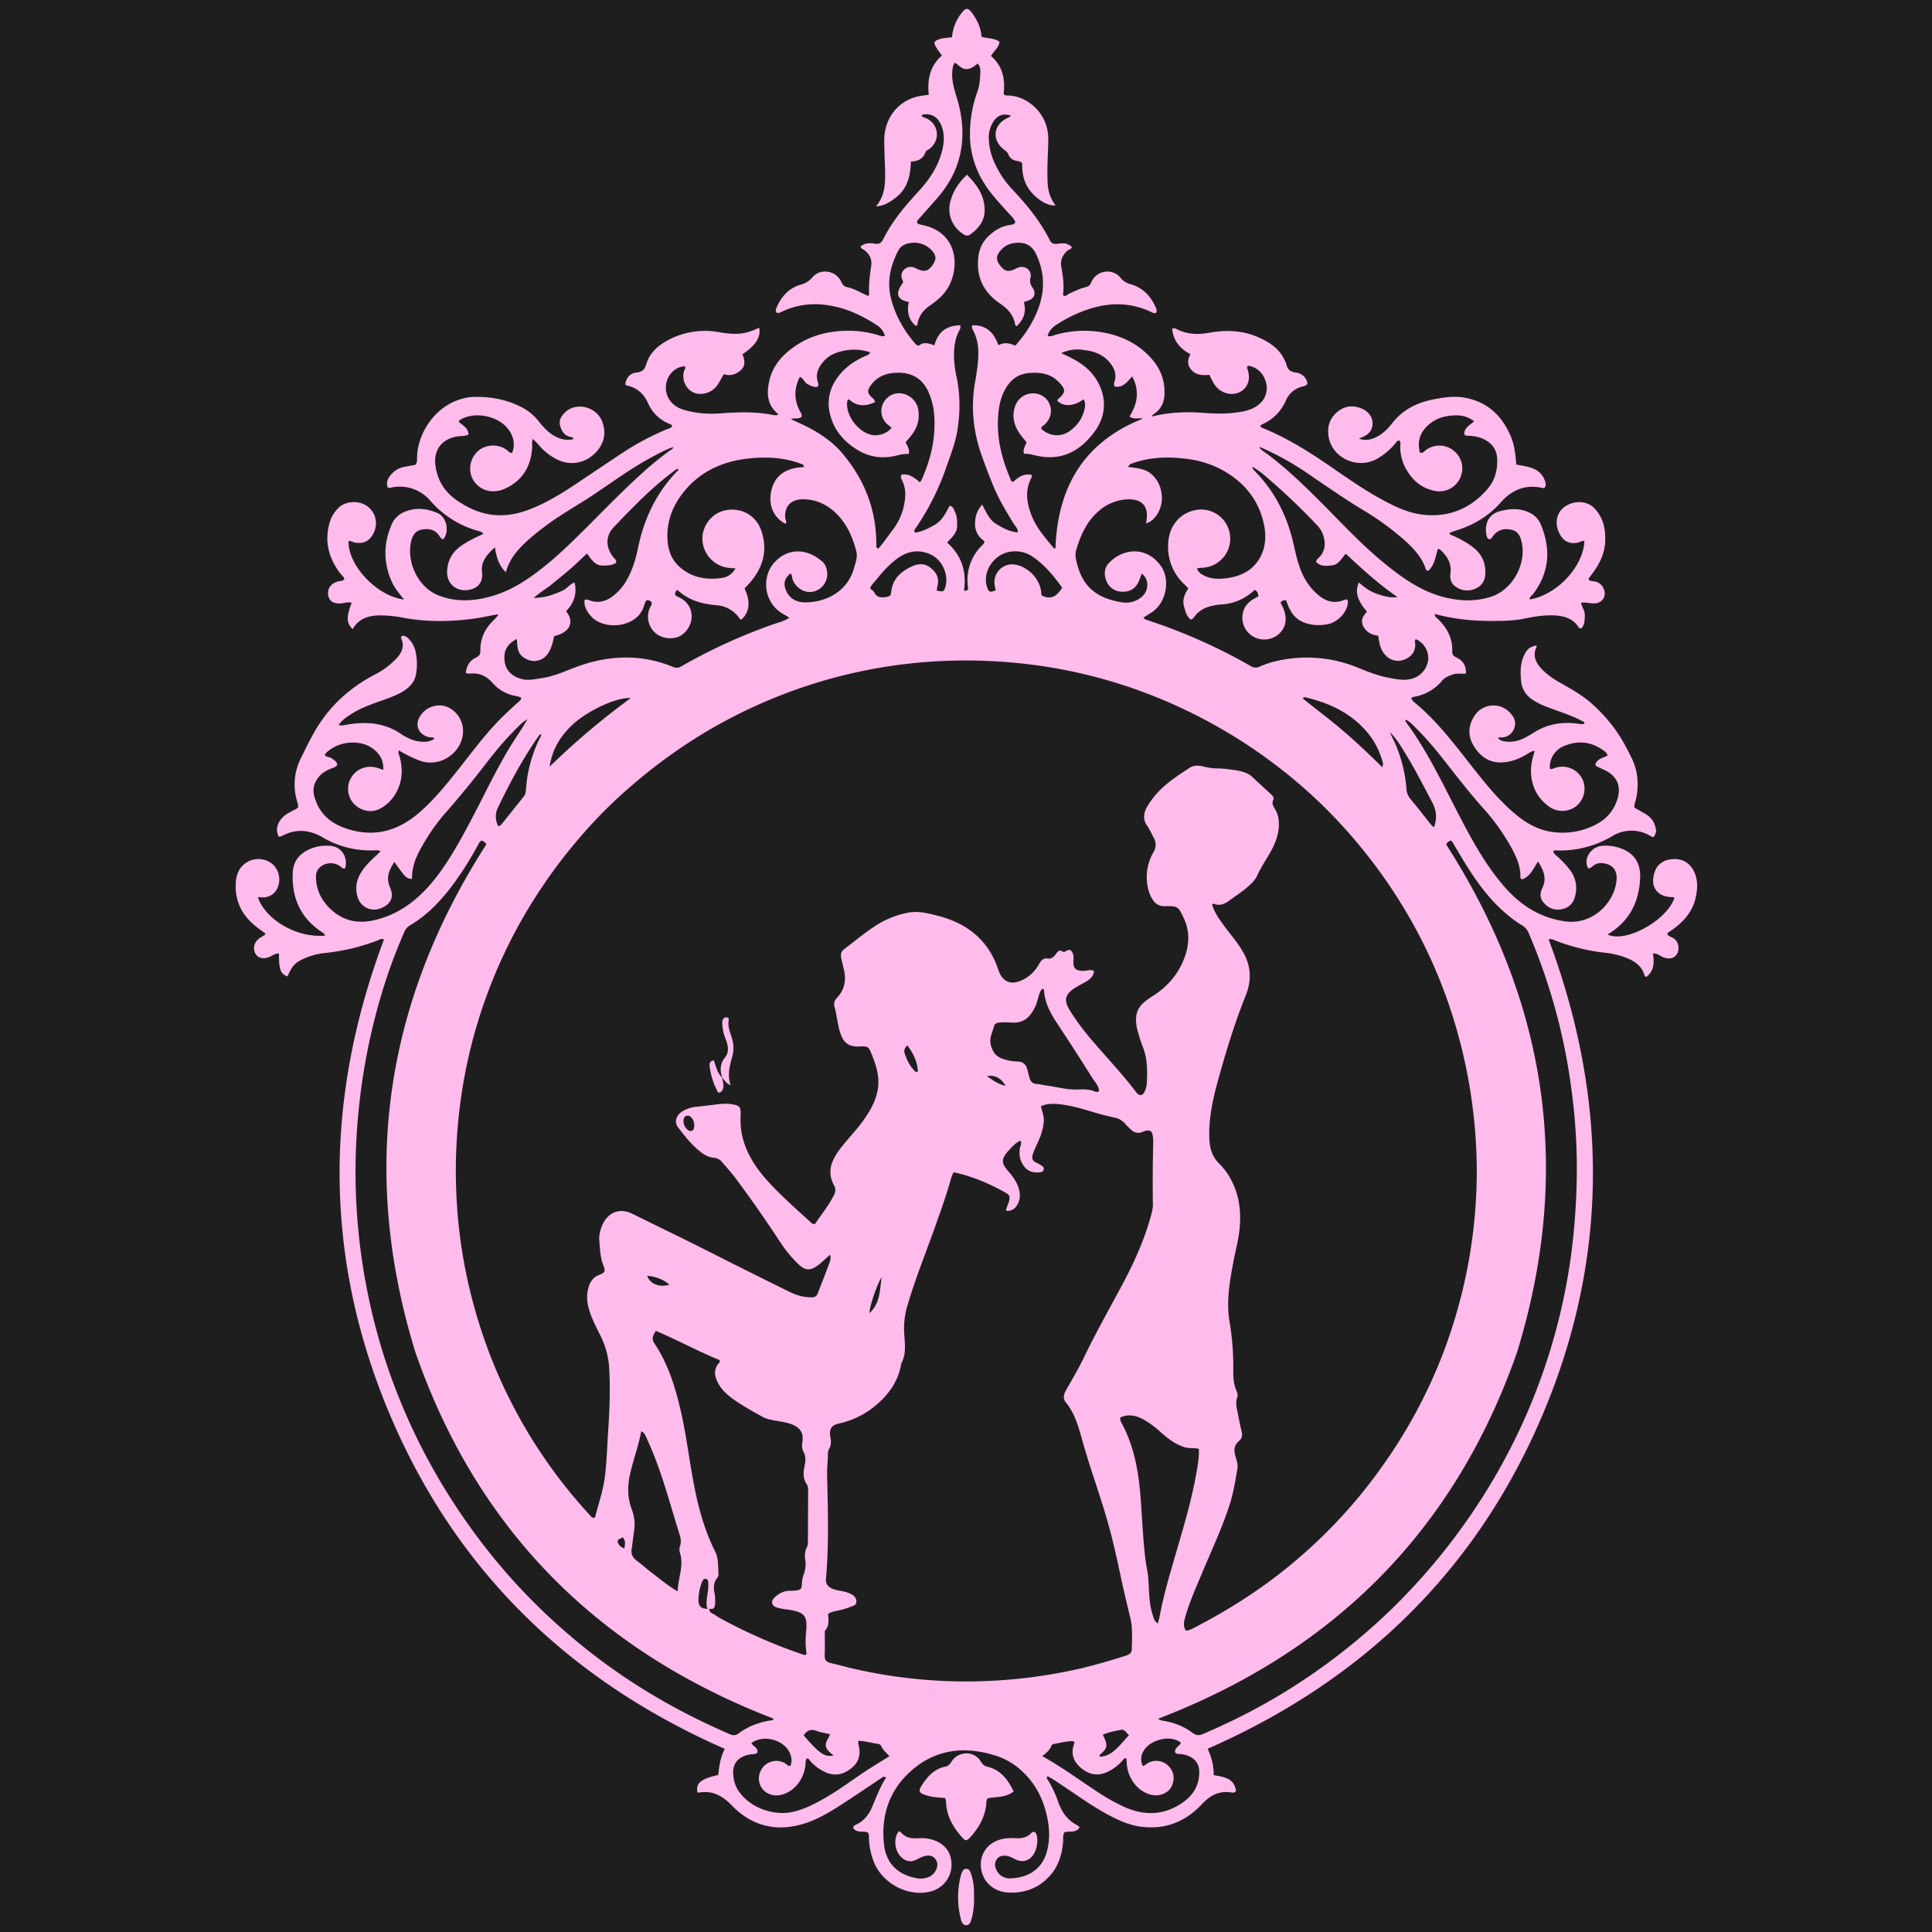 <?xml version="1.0" encoding="UTF-8"?>
<svg data-bbox="-7.2 -7.2 86.4 86.4" height="96" viewBox="0 0 72 72" width="96" xmlns="http://www.w3.org/2000/svg" data-type="color">
    <g>
        <path fill="#ffffff" d="M79.2-7.2v86.4H-7.2V-7.2z" data-color="1"/>
        <path fill="#1f1e1f" d="M79.2-7.2v86.4H-7.2V-7.2z" data-color="2"/>
        <path d="M45.004 65.172c.152.312.226.637.23.984.403.063.778.13.828.594-.066.07-.12.059-.171.05-.45-.073-.793.106-1.09.427-.598.644-1.332.953-2.219.855-.395-.039-.758-.184-1.11-.36-.644-.324-1.226-.745-1.824-1.144-.199-.133-.394-.27-.605-.383-.066.063-.012.102.012.145q.228.373.375.793c.133.383.34.699.715.887.027.015.05.043.093.074-.14.238-.39.125-.574.195-.066.117-.035.246-.047.367-.043.492-.191.942-.539 1.301-.414.43-.937.606-1.52.57-.55-.03-.949-.422-1-.933-.058-.574.34-1.028.958-1.086q.171-.014.343-.004c.223.016.426-.031.582-.2a.1.1 0 0 1 .047-.03.1.1 0 0 1 .059-.004c.066.027.086.097.098.168q.03.156 0 .32a1 1 0 0 1-.098.3c-.149.286-.434.376-.723.227-.094-.047-.187-.105-.293-.12-.144-.02-.289-.013-.383.124-.09.125-.082.266-.011.402a.53.53 0 0 0 .52.309c.632-.016 1.144-.316 1.34-.937.116-.383.124-.774.062-1.16-.118-.704-.387-1.325-.903-1.833q-.48-.48-1.136-.668c-1.2-.359-2.301-.168-3.204.723-.71.7-.976 1.598-.875 2.586.07.703.485 1.133 1.168 1.273a.8.8 0 0 0 .473-.023.53.53 0 0 0 .293-.258c.074-.144.082-.297-.02-.43-.093-.12-.238-.14-.386-.105a1.3 1.3 0 0 0-.293.125c-.219.117-.406.086-.586-.078-.254-.238-.3-.703-.098-.965.047 0 .078.031.11.066.144.153.328.2.53.192.188-.008.372-.016.556.035.503.137.769.46.773.95 0 .468-.309.87-.773.995-.852.227-1.852-.316-2.145-1.16a2.6 2.6 0 0 1-.16-.863c0-.05.004-.106-.047-.176-.16-.066-.414.035-.543-.168.012-.082.066-.101.113-.121.27-.129.457-.348.574-.61.168-.386.31-.788.543-1.148-.097-.062-.14 0-.187.028-.512.34-1.016.683-1.531 1.015-.508.328-1.035.63-1.637.754-.941.2-1.746-.082-2.398-.758-.348-.36-.723-.566-1.227-.476-.016.004-.035-.008-.05-.012-.071-.336.124-.5.773-.645.039-.32.074-.656.246-.972-5.797-2.547-10.047-6.664-12.504-12.508-2.453-5.836-2.418-11.742-.2-17.652-.085-.055-.156 0-.226.027a7.6 7.6 0 0 1-2.016.477 2.5 2.5 0 0 0-.765.218c-.305.137-.418.266-.586.649-.258-.086-.324-.258-.317-.848-.125-.023-.218.063-.32.106-.25.113-.46.074-.562-.11-.11-.21-.036-.45.187-.594.067-.043.149-.062.195-.148-.128-.094-.261-.184-.382-.285-.5-.406-.762-.926-.73-1.578a1.1 1.1 0 0 1 .132-.512.827.827 0 0 1 1.285-.172.79.79 0 0 1 .14.844.59.59 0 0 1-.652.344c-.023-.004-.05.007-.078.011.27.793 1.399 1.52 2.508 1.422-.05-.105-.148-.14-.226-.199-.735-.531-1.028-1.27-.985-2.152.027-.516.352-.79.813-.938.18-.055.367-.066.554-.058.43.015.703.406.59.835-.097.043-.144-.042-.207-.082a.604.604 0 0 0-.723.036.43.43 0 0 0-.16.347c-.007.496.2.895.547 1.227.457.426.992.55 1.606.414.957-.215 1.672-.785 2.27-1.531.597-.758 1.042-1.61 1.488-2.457.488-.938.937-1.895 1.515-2.782.152-.234.309-.468.45-.718-.173.09-.301.23-.434.363-.414.414-.79.863-1.145 1.332a36 36 0 0 1-1.488 1.808 7 7 0 0 0-.648.875c-.301.485-.598.973-.583 1.57-.222-.027-.222-.027-.66-.636-.156.254-.289.496-.21.797q.016.076.05.152c.188.426-.039.66-.348.782a1 1 0 0 1-.124.035c-.043.011-.086.011-.13.011a.6.6 0 0 1-.25-.055q-.062-.03-.113-.066a1 1 0 0 1-.097-.086c-.028-.035-.055-.066-.078-.105q-.034-.06-.055-.117a1.07 1.07 0 0 1 .074-.88c.133-.253.336-.452.543-.648l.227-.214c-.094-.059-.184-.036-.266-.036a3.5 3.5 0 0 1-1.906-.492c-.457-.265-.957-.324-1.453-.07q-.061.029-.121.05-.028.002-.055-.007c-.11-.235-.067-.461.117-.672.16-.191.395-.266.59-.387.043-.09.004-.168-.016-.242a2.17 2.17 0 0 1 .137-1.61c.195-.402.394-.812.633-1.195.535-.851 1.265-1.48 2.148-1.941a2.8 2.8 0 0 0 .785-.59c.196-.21.301-.437.184-.723-.016-.03-.027-.066.016-.113.117-.023.203.051.28.137a.94.94 0 0 1 .235.469q.082.397.016.797c-.047.304-.235.507-.488.664-.282.172-.598.27-.907.382-.36.13-.718.262-1.039.473-.164.106-.324.215-.457.395.11.039.2.011.29-.004a3.4 3.4 0 0 1 .98-.051c.36.047.691.152.996.352.215.144.437.269.699.312.211.031.418.04.61-.098-.055-.066-.11-.039-.157-.047-.426-.062-.605-.457-.367-.812a.85.85 0 0 1 .883-.36c.34.079.62.395.687.743.157.832-.71 1.594-1.574 1.304a4.7 4.7 0 0 1-.797-.39c-.05.098.008.164.028.234.136.512.097 1-.2 1.453a1.45 1.45 0 0 1-.504.47c-.312.183-.714.116-.98-.145a1 1 0 0 1-.086-.102.7.7 0 0 1-.117-.238q-.022-.064-.031-.13c-.004-.042-.008-.089-.004-.132a.8.8 0 0 1 .047-.258 1 1 0 0 1 .058-.12.8.8 0 0 1 .164-.208.8.8 0 0 1 .223-.144.86.86 0 0 1 .52-.05c.093.022.183.057.296.096.024-.332-.113-.57-.34-.757-.43-.36-1.195-.344-1.664.023-.062.05-.136.086-.172.184.063.086.192.062.27.129.082.066.188.109.191.238-.066.101-.18.11-.273.152-.16.07-.3.156-.41.29-.172.21-.242.437-.172.714.184.703.672 1.066 1.324 1.254.996.289 1.852.012 2.613-.656.512-.446.938-.969 1.36-1.496.566-.707 1.094-1.446 1.746-2.078.176-.176.36-.34.543-.508.05-.047.121-.082.129-.172-.07-.051-.16-.059-.242-.078a1.48 1.48 0 0 1-.82-.47c-.235-.273-.516-.398-.872-.355-.031.004-.066-.011-.133-.023.028-.266.141-.46.371-.57.125-.063.176-.13.172-.262-.007-.453.168-.828.496-1.137.055-.054.106-.117.16-.175.005-.004 0-.016 0-.043-.324.05-.636.128-.96.168-.871.113-1.735.117-2.598-.047a4.5 4.5 0 0 0-.793-.082c-.441-.004-.828.097-1.062.511-.235-.218-.243-.457-.04-.976-.125-.051-.242 0-.363.015-.277.032-.457-.062-.504-.27-.058-.253.082-.468.344-.542.082-.024.18-.008.25-.082-.016-.106-.11-.16-.164-.235-.43-.578-.586-1.203-.375-1.906.059-.195.164-.355.297-.5.277-.297.832-.316 1.144-.047.32.274.368.73.118 1.086-.16.223-.375.278-.633.23-.078-.015-.145-.07-.23-.05-.024.883 1.027 2.039 2.07 2.176-.176-.223-.348-.418-.457-.664-.325-.723-.313-1.446.007-2.164a.8.8 0 0 1 .157-.23.8.8 0 0 1 .222-.169c.438-.219.88-.183 1.313 0 .355.153.453.692.222.98-.101-.011-.128-.105-.183-.171-.164-.211-.39-.23-.625-.188-.219.04-.328.196-.383.399-.203.777.234 1.746 1.004 2.05.664.262 1.344.22 2.012.024.738-.215 1.363-.64 1.953-1.113.55-.442 1.05-.934 1.547-1.43.71-.707 1.406-1.43 2.156-2.102.308-.277.637-.539.973-.785.043-.027.097-.043.113-.12-.3.1-.57.253-.84.398-.715.386-1.367.863-2.035 1.312-.625.426-1.293.781-1.895 1.238-.383.29-.761.586-1.07.961a2 2 0 0 0-.398.758c-.274-.27-.348-.574-.41-.93-.301.274-.528.536-.477.918.062.485-.293.684-.652.68-.41-.008-.684-.332-.649-.742.027-.39.203-.688.523-.914.254-.176.532-.309.829-.445-.051-.075-.121-.086-.184-.106a3.6 3.6 0 0 1-.973-.426 3.6 3.6 0 0 1-.808-.687 1.51 1.51 0 0 0-1.41-.52c-.063.012-.121.043-.196.008-.066-.191.016-.352.145-.496a.83.83 0 0 1 .48-.27c.137-.027.278-.05.407-.074.085-.09.062-.191.066-.285.016-.894.687-1.965 1.777-2.203q.116-.028.239-.04c.648-.03 1.273.071 1.859.368q.398.201.672.555c.207.258.433.492.754.613a.9.9 0 0 0 .52.035c.007-.074-.044-.07-.083-.078-.246-.047-.36-.227-.41-.441-.05-.203.059-.36.2-.493.421-.39 1.179-.19 1.378.372.13.367.086.718-.156 1.03-.41.524-1.078.65-1.645.305a2 2 0 0 1-.55-.457c-.063-.078-.141-.148-.239-.25-.047.133-.023.239-.027.34-.05.692-.36 1.215-1.004 1.512a1.03 1.03 0 0 1-.52.098.85.85 0 0 1-.757-.614.88.88 0 0 1 .316-.925.88.88 0 0 1 1-.012q.053.04.102.086c.027.027.058.043.117.039.121-.309.059-.602-.133-.867-.348-.492-1.25-.719-1.828-.352-.012.008-.016.027-.031.055.14.137.36.226.367.48-.14.067-.29.047-.426.07-.586.102-.89.52-.805 1.106.086.586.387 1.02.88 1.332.316.203.648.367 1.019.445.52.11 1.023.047 1.52-.132.644-.235 1.23-.59 1.8-.97.606-.405 1.207-.812 1.817-1.214a10 10 0 0 1 1.55-.82c.079-.035.176-.043.23-.121-.003-.059-.046-.075-.085-.09a1.44 1.44 0 0 1-.809-.774c-.16-.351-.402-.574-.777-.656q-.035-.013-.07-.031c.02-.25.164-.434.422-.457.218-.024.3-.121.359-.317.113-.37.375-.636.707-.832a2.9 2.9 0 0 1 1.977-.359c.378.066.757.11 1.132-.008.133-.039.258-.097.391-.152.066.351-.117.64-.621.988.074.207.133.418-.074.602-.184.156-.387.215-.625.14-.075.133-.141.258-.215.375a.78.78 0 0 1-.543.352c-.469.078-.84-.348-.73-.824.015-.063.081-.121.038-.196-.34.004-.648.301-.699.668-.058.418.172.785.594.93.48.16.977.191 1.473.152.648-.047 1.297-.066 1.937.067.05.008.106 0 .156 0 0-.024.008-.051 0-.055-.398-.328-.418-.758-.316-1.215.09-.41.309-.75.621-1.031.598-.54 1.309-.797 2.11-.836q.726-.04 1.417.184a.4.4 0 0 0 .102.015c.016.004.031-.011.059-.023a.7.7 0 0 0-.106-.211.6.6 0 0 0-.172-.164c-.652-.434-1.355-.738-2.148-.79a2.85 2.85 0 0 0-1.348.243c-.082.035-.156.09-.25.074-.078-.078-.027-.156 0-.223.176-.402.453-.699.883-.828a.8.8 0 0 0 .437-.27c.301-.359.887-.26 1.082.169.051.11.102.168.22.195.28.059.519.215.773.324.023-.02.047-.035.043-.043-.024-.355.02-.707.074-1.058.043-.258-.059-.473-.278-.621-.042-.028-.101-.04-.113-.121.153-.13.336-.137.52-.102.16.031.25-.027.32-.164.336-.684.828-1.254 1.34-1.813.379-.41.68-.867.836-1.41.097-.347.129-.699-.02-1.043-.125-.293-.363-.43-.656-.386-.023.004-.047.023-.074.035.047.082.137.082.203.117.45.238.504.809.102 1.125-.055.043-.133.066-.157.137-.09.242-.277.332-.543.34-.011.53-.129 1.02-.57 1.351-.203.152-.414.305-.73.32.343-.402.347-.855.34-1.308-.008-.39-.032-.781-.032-1.172.008-.793.492-1.426 1.227-1.61.136-.035.277-.046.433-.07-.058-.562.04-1.07.489-1.46-.079-.114-.157-.212-.22-.317-.097-.164-.07-.227.118-.29.152-.054.313-.05.48-.081A1.63 1.63 0 0 1 35.824.5c.168-.223.258-.223.418.004.184.258.313.535.336.863.219.078.469.04.668.188-.02.222-.207.343-.316.53.445.38.535.876.472 1.411.043.067.102.063.153.063.703.003 1.527.648 1.511 1.652-.004.32-.023.64-.03.96-.005.231-.005.462.01.692.02.293.11.555.29.79-.27.035-.672-.2-.941-.536-.243-.312-.31-.672-.301-1.031-.067-.082-.145-.074-.211-.09-.137-.031-.25-.094-.301-.234-.035-.09-.102-.137-.172-.192-.469-.363-.387-.945.156-1.183.043-.02.082-.035.11-.074-.27-.098-.504-.024-.656.222a1.08 1.08 0 0 0-.168.664c.011.352.113.68.27.992q.232.47.589.852c.547.578 1.047 1.184 1.406 1.898.067.133.156.164.301.145.277-.04.336-.02.523.11-.004.093-.093.093-.144.132-.195.16-.29.371-.246.613.062.34.11.684.066 1.028-.004.015.012.035.02.05.09.032.144-.046.21-.078.204-.09.403-.191.622-.242.105-.027.156-.078.199-.18.187-.449.793-.539 1.094-.164a.66.66 0 0 0 .37.235c.45.129.743.43.93.848q.028.06.043.124 0 .04-.007.075c-.063.066-.125.023-.176 0-.836-.403-1.684-.371-2.535-.051q-.56.211-1.063.547a.7.7 0 0 0-.281.383c.11.043.2-.012.285-.036a3.9 3.9 0 0 1 1.742-.097c.75.129 1.399.449 1.895 1.043a1.8 1.8 0 0 1 .433 1.199c.004.332-.105.61-.39.8l-.059.052a.1.1 0 0 0-.023.046c.644-.164 1.289-.183 1.937-.136.39.027.778.043 1.168-.008.309-.04.617-.09.871-.297a.77.77 0 0 0 .274-.836c-.086-.316-.293-.543-.633-.613-.016-.004-.035.008-.05.012-.036.043-.009.085.003.125.117.375.012.683-.297.843-.293.149-.687.047-.906-.238-.09-.121-.152-.258-.223-.406-.234.023-.465.02-.644-.156-.18-.176-.184-.391-.063-.614-.41-.21-.633-.52-.683-.945.082-.035.12-.02.16.004.387.207.8.219 1.219.144.617-.113 1.222-.093 1.804.153.407.175.774.402.985.812.03.067.07.13.086.195.043.196.136.293.351.32.227.032.406.173.442.423-.063.086-.149.086-.223.11a.88.88 0 0 0-.57.483c-.192.442-.5.747-.938.938-.012.004-.02.027-.031.039.039.07.113.082.176.11.863.363 1.652.855 2.422 1.386.652.45 1.296.902 1.996 1.277.464.247.937.473 1.468.532.973.11 1.782-.227 2.414-.965.262-.3.368-.684.356-1.09-.012-.395-.219-.64-.57-.79a1.5 1.5 0 0 0-.442-.093c-.07-.004-.144.012-.215-.05-.015-.247.203-.34.364-.493a1.02 1.02 0 0 0-.653-.219c-.46-.003-.879.133-1.187.5-.223.262-.258.567-.18.887.113.035.152-.039.203-.078a.84.84 0 0 1 1.059.008.8.8 0 0 1 .187.207.9.9 0 0 1 .11.254l.02.14a1 1 0 0 1 0 .137q-.009.07-.028.14a.85.85 0 0 1-.984.621c-.446-.085-.778-.335-1.016-.71a1.7 1.7 0 0 1-.281-.961c.004-.066.023-.14-.032-.207-.09-.008-.117.07-.16.117a2.5 2.5 0 0 1-.672.563c-.703.394-1.629.004-1.797-.77-.082-.394.02-.75.344-1 .274-.215.59-.234.906-.09.364.164.489.563.274.86-.102.132-.25.183-.402.246a.7.7 0 0 0 .5.004c.32-.106.546-.332.742-.582.422-.54.996-.79 1.64-.903.352-.062.703-.11 1.059-.043.848.157 1.387.668 1.715 1.438.144.332.176.687.207 1.055.16.03.316.054.469.093.246.067.457.192.57.442.043.101.09.21.027.316a.12.12 0 0 1-.113.016c-.621-.133-1.125.082-1.527.539-.454.515-1.016.847-1.664 1.05-.06.02-.118.036-.176.06a1 1 0 0 0-.082.038c.023.07.086.078.14.098.278.125.54.265.778.457.297.242.433.558.425.933-.003.278-.132.497-.41.598a.72.72 0 0 1-.75-.133c-.14-.117-.164-.297-.14-.465.047-.359-.121-.617-.356-.847a.13.13 0 0 0-.113-.047c-.094.277-.117.598-.356.809-.054 0-.082-.02-.093-.06-.176-.526-.57-.89-.977-1.233a10 10 0 0 0-1.344-.957c-.738-.446-1.445-.942-2.156-1.426a10.6 10.6 0 0 0-1.582-.88c-.035-.019-.078-.03-.16-.062.098.145.215.196.309.266.746.562 1.414 1.21 2.07 1.871.766.77 1.5 1.566 2.348 2.246.601.488 1.234.934 1.984 1.168.644.195 1.297.242 1.941.035.797-.258 1.32-1.215 1.14-2.031-.046-.207-.132-.398-.358-.457-.247-.062-.477-.031-.664.168-.055.059-.079.137-.157.176-.082.004-.11-.059-.125-.114-.101-.41.04-.816.504-.933.324-.082.649-.113.973.008.242.09.433.238.535.484.383.91.332 1.781-.277 2.59-.051.066-.141.11-.137.21 1.012-.16 2.004-1.222 2.043-2.179-.082-.015-.149.035-.223.055-.3.078-.539-.024-.691-.3-.211-.384-.14-.798.176-1.028.336-.242.836-.242 1.12.066.329.352.41.777.391 1.235-.02.457-.222.851-.496 1.21q-.064.084-.12.172c-.005.004 0 .016 0 .028.062.074.16.054.241.074a.4.4 0 0 1 .192.094.4.4 0 0 1 .125.168c.125.28-.043.55-.356.554-.156 0-.312-.05-.488-.023.043.168.152.308.145.48-.008.168-.008.336-.126.47-.05.007-.085 0-.105-.036-.2-.317-.512-.418-.863-.442-.395-.027-.782.04-1.164.118-.383.078-.774.086-1.164.086-.73.004-1.45-.063-2.168-.262-.012.09.043.125.082.16.363.34.586.734.566 1.246-.004.113.05.168.152.215.258.121.372.32.356.602-.16.02-.328-.024-.492.035-.145.054-.29.105-.387.222a1.73 1.73 0 0 1-1.062.61.4.4 0 0 0-.075.027q-.01.006-.015.024c.02.082.082.128.144.18.715.593 1.29 1.316 1.86 2.042.582.738 1.148 1.492 1.875 2.102.453.379.957.644 1.558.68a2.66 2.66 0 0 0 1.492-.325 1.55 1.55 0 0 0 .735-.875c.175-.512.011-.906-.485-1.137q-.144-.065-.289-.136c-.011-.004-.02-.028-.035-.051.059-.227.29-.25.457-.344-.027-.117-.12-.164-.195-.218-.469-.32-.965-.344-1.469-.118-.332.153-.527.516-.48.836.09.016.168-.039.254-.058a.835.835 0 0 1 .957.449.845.845 0 0 1-.207.973.844.844 0 0 1-1.04.039c-.57-.403-.8-1.086-.609-1.82.02-.075.043-.15.074-.255-.14.008-.226.086-.32.141-.266.152-.543.266-.852.285-.484.04-.84-.195-1.086-.586-.234-.37-.238-.754.004-1.133a.836.836 0 0 1 1.309-.152c.172.164.27.367.18.602a.504.504 0 0 1-.52.34q-.046.004-.094.015c.118.14.274.14.418.145.22.007.422-.055.614-.157a5 5 0 0 0 .32-.187c.469-.297.984-.395 1.531-.34.114.012.227.043.344.02.016-.094-.066-.094-.113-.122-.434-.23-.91-.359-1.36-.543a2.3 2.3 0 0 1-.492-.261.9.9 0 0 1-.387-.64c-.039-.352-.039-.696.121-1.02.106-.207.2-.282.438-.336.004.015.023.035.016.047-.164.335-.032.597.199.84.203.214.45.374.707.519.422.238.848.48 1.21.816.485.446.895.953 1.204 1.543.168.325.352.637.41 1.008a2.4 2.4 0 0 1-.047 1.027c-.02.075-.054.153-.035.247q.211.117.43.246a.75.75 0 0 1 .355.507c.031.13.028.145-.054.325-.07.03-.122-.016-.172-.047a1.36 1.36 0 0 0-1.38.023 3.8 3.8 0 0 1-2.136.535c-.023.004-.043.004-.066.012-.004.113.093.16.156.223.183.168.355.344.5.55a1.1 1.1 0 0 1 .16.891c-.055.258-.203.45-.48.512-.293.066-.532-.035-.711-.254-.133-.156-.13-.34-.04-.527.176-.356.055-.664-.16-.993-.171.27-.293.56-.586.665-.058-.016-.07-.051-.07-.083.012-.39-.14-.73-.316-1.062a8 8 0 0 0-1.114-1.555c-.566-.64-1.082-1.32-1.609-1.984a12 12 0 0 0-1.023-1.121.8.8 0 0 0-.211-.145c-.032.063.011.094.035.125.687.934 1.2 1.97 1.726 2.996.48.93.954 1.868 1.59 2.704.41.535.864 1.015 1.469 1.332.352.183.719.304 1.11.359 1.081.152 1.89-.754 1.93-1.586.015-.332-.169-.54-.497-.578a.46.46 0 0 0-.355.078c-.063.047-.118.113-.208.11-.109-.192-.078-.434.094-.622a.54.54 0 0 1 .2-.152.6.6 0 0 1 .242-.066q.323-.023.629.078c.546.183.796.55.77 1.132-.036.864-.38 1.56-1.118 2.036a.4.4 0 0 0-.066.043l-.016.023c.672.309 2.183-.52 2.476-1.36-.02-.042-.054-.038-.09-.038-.55-.012-.82-.383-.652-.914.102-.317.336-.473.657-.5.335-.032.609.093.785.394.191.336.172.703.09 1.063-.118.5-.434.863-.844 1.156q-.088.058-.176.12c-.012.009-.02.028-.031.048.035.097.136.105.207.152a.4.4 0 0 1 .183.219c.047.164.04.324-.09.45-.124.124-.289.112-.445.054-.125-.043-.219-.156-.394-.14.058.331.047.648-.246.874-.032-.02-.055-.027-.059-.039-.098-.375-.379-.562-.719-.687a3 3 0 0 0-.773-.18 7.2 7.2 0 0 1-1.805-.441c-.082-.032-.16-.079-.285-.06 2.215 5.919 2.258 11.833-.203 17.673-2.465 5.84-6.703 9.949-12.504 12.496m-18.578-5.215c-.07 0-.086-.05-.09-.105q-.012-.2.023-.395c.024-.156.047-.312.036-.473 0-.066-.02-.129-.09-.144-.07-.016-.11.043-.137.101a1.9 1.9 0 0 0-.137.641c-.015.281.098.39.395.371.02.067.027.129.105.168.102.05.196.121.297.18.98.535 2.004.988 3.063 1.347.047.016.097.051.164-.003-.008-.13-.032-.266-.032-.407a4 4 0 0 1 .02-.449c.05-.559-.05-.695-.602-.793-.058-.012-.12-.016-.183-.023a3 3 0 0 1-.285-.059c-.223-.066-.266-.234-.094-.394.148-.133.316-.227.523-.235.09-.004.18 0 .266-.012.176-.027.21-.066.215-.238q.006-.187.07-.363.094-.253.059-.524c-.024-.16-.028-.316.05-.468.051-.086.047-.188.047-.285l.008-1.813c0-.086.004-.18-.047-.258-.148-.215-.14-.445-.086-.691.036-.172.055-.356-.035-.516a.53.53 0 0 1-.047-.36c.051-.331-.054-.527-.355-.66-.184-.081-.375-.105-.57-.14-.2-.035-.403-.066-.582-.168-.297-.164-.59-.328-.872-.512-.3-.195-.585-.406-.761-.73-.137-.262-.184-.52.043-.766.02-.015.03-.043 0-.101-.785-.317-1.551-.739-2.364-1.082-.097.164-.175.285-.058.457.512.765.781 1.629.984 2.511.184.797.29 1.61.43 2.41.172.985.402 1.946.855 2.844.137.274.102.57.125.864a.23.23 0 0 1-.047.12c-.14.165-.14.352-.105.551a1.5 1.5 0 0 1 .02.454c-.024.144-.067.168-.22.144Zm17.773.813c.156-.016.285-.098.418-.168 1.399-.73 2.707-1.594 3.895-2.637a18.8 18.8 0 0 0 2.992-3.309 19 19 0 0 0 2.039-3.636 19.1 19.1 0 0 0 1.492-7.258 19 19 0 0 0-.183-2.711q-.175-1.283-.524-2.535a18.6 18.6 0 0 0-2.047-4.735 19 19 0 0 0-1.492-2.117 18.7 18.7 0 0 0-2.758-2.77 19.3 19.3 0 0 0-4.664-2.8 18.7 18.7 0 0 0-6.11-1.438 19 19 0 0 0-6.28.63 19 19 0 0 0-4.825 2.081 19.6 19.6 0 0 0-2.597 1.899c-.946.8-1.785 1.703-2.547 2.675q-.767.985-1.406 2.063a18.8 18.8 0 0 0-2.438 7.027 19.4 19.4 0 0 0-.125 4.012c.125 1.758.5 3.46 1.098 5.117a18.75 18.75 0 0 0 3.86 6.32c.042.047.073.102.175.075.129-.5.305-1.004.371-1.532.07-.554.082-1.117.121-1.675.05-.762.082-1.524.043-2.29a3.1 3.1 0 0 0-.316-1.253c-.149-.301-.309-.602-.414-.922-.094-.285-.133-.574-.055-.867.055-.211.156-.399.371-.489.258-.105.285-.129.187-.386-.113-.29-.117-.586-.144-.887-.02-.207.027-.406.11-.598.214-.488.66-.648 1.113-.426.945.47 1.898.926 2.84 1.403a312 312 0 0 0 3.027 1.512c.258.128.527.203.82.203.106 0 .188-.035.227-.145.144-.371.293-.742.43-1.117.03-.09.077-.191.027-.324-.145.129-.266.246-.395.351-.344.27-.527.258-.832-.05a5 5 0 0 1-.664-.829 47 47 0 0 0-1.617-2.312c-.156-.215-.34-.41-.512-.613a.42.42 0 0 0-.297-.16.9.9 0 0 1-.46-.188c-.356-.262-.622-.61-.887-.953-.145-.192-.067-.438.14-.574a1.16 1.16 0 0 1 .551-.188l.61-.07c.234-.031.472-.063.714-.024.285.051.328.098.32.38-.007.222-.007.445.032.663.14.778.566 1.387 1.094 1.946.457.484.953.925 1.449 1.375.05.043.09.113.195.101.234-.347.508-.687.707-1.074a.37.37 0 0 0 0-.375c-.195-.36-.164-.719.04-1.066.105-.188.237-.356.374-.516.215-.262.45-.508.645-.781.242-.328.457-.68.55-1.082.122-.489-.007-.953-.19-1.403-.134-.332-.142-.336-.505-.32-.34.012-.55-.133-.66-.46a2 2 0 0 1-.098-.36c-.047-.215-.07-.438-.132-.653-.04-.148 0-.25.101-.355.262-.281.332-.617.258-.988-.035-.164-.082-.325-.113-.493-.028-.129 0-.234.117-.324.383-.289.75-.597 1.152-.86a3.4 3.4 0 0 1 1.254-.5c.363-.062.707.028 1.05.114 1.106.277 1.915.902 2.282 2.016.156.465.48.597.918.375.262-.13.461-.332.602-.582.078-.137.148-.235.328-.207.113.015.203-.043.273-.133.043-.055.074-.121.153-.16.074-.043.128.097.234.023.148-.101.234-.05.281.121.024.07.016.14.012.211-.016.305.082.403.387.395.12-.004.242-.059.379.004-.012.187-.133.3-.278.386-.152.094-.312.168-.46.266-.337.219-.387.453-.18.789.273.445.593.86.937 1.254.512.594 1.047 1.16 1.523 1.785q.028.041.067.082c.11.102.207.082.27-.055a.8.8 0 0 0 .09-.332c.023-.464.023-.922-.157-1.363-.074-.184-.125-.371-.18-.559a1.5 1.5 0 0 1-.062-.527.74.74 0 0 1 .16-.414c.14-.184.332-.289.516-.414.55-.363.949-.855 1.156-1.48.156-.461.156-.93-.055-1.38-.21-.449-.215-.456-.719-.452a.48.48 0 0 1-.425-.22 1.2 1.2 0 0 1-.153-.312 1.84 1.84 0 0 1 .172-1.488.52.52 0 0 0 .004-.531c-.086-.145-.144-.305-.242-.442-.168-.234-.137-.468-.012-.699a3 3 0 0 1 .258-.375c.363-.46.852-.773 1.336-1.09.137-.09.3-.093.46-.058.192.047.384.082.579.082.207 0 .41.031.61.058.25.035.507.09.687.262.226.215.457.422.683.633.06.05.137.133.102.203-.086.172.016.277.086.406.086.16.117.336.117.516.004.281-.078.543-.191.797-.176.39-.442.726-.617 1.117-.082.187-.243.328-.399.46-.203.173-.43.317-.644.474-.184.136-.364.207-.586.113-.008 0-.028.02-.051.035.086.3.27.55.453.8.219.294.457.571.648.88.34.543.395 1.097.153 1.703-.43 1.07-.762 2.176-1.067 3.289-.183.68-.32 1.36-.289 2.07.016.379.121.672.38.926q.294.298.472.672c.3.613.344 1.265.25 1.926-.05.359-.145.714-.211 1.07-.14.734-.266 1.473-.137 2.223q.136.814.137 1.64c0 .32-.016.656.14.965a.33.33 0 0 1 .004.21c-.062.18-.023.352.012.524.047.243.094.489.153.73.035.141.027.259-.094.36-.168.14-.203.317-.145.528.047.171.114.343.082.523-.074.418-.14.84-.265 1.25-.274.883-.672 1.719-1.028 2.57-.234.567-.492 1.121-.656 1.715-.043.16-.082.324.035.485m-13.34-.622c.016.215.055.442-.113.625-.012.016-.008.051-.008.079 0 .285.008.566-.004.851-.004.168.07.238.223.274.305.07.602.156.902.222 1.192.27 2.395.422 3.618.457a19.2 19.2 0 0 0 4.859-.492 24 24 0 0 0 1.613-.46c.125-.04.227-.09.23-.247.008-.402.036-.8-.062-1.195a49 49 0 0 1-.281-1.192c-.148-.672-.285-1.351-.465-2.02-.305-1.16-.738-2.28-1.055-3.437-.132-.472-.27-.957-.597-1.351-.114-.14-.078-.301.008-.453.226-.399.464-.797.664-1.211.433-.907.93-1.778 1.402-2.664.457-.852.863-1.73 1.11-2.672.035-.121.062-.239.062-.367a56 56 0 0 1 .012-2.29c0-.09 0-.18-.016-.265-.023-.192-.106-.238-.293-.192-.027.008-.05.02-.078.032-.176.078-.328.03-.461-.098q-.105-.1-.203-.207a.7.7 0 0 0-.41-.23 9 9 0 0 1-.848-.223c-.41-.121-.816-.238-1.246-.277-.211-.02-.418-.016-.629.082.043.203.125.386.105.582-.023.25-.097.488-.199.714-.074.172-.164.336-.215.516-.039.129-.004.223.125.285q.119.052.23.13.035.021.052.062c.007.023.011.05.004.078-.016.058-.067.082-.122.09-.222.03-.425-.004-.582-.184-.18-.215-.226-.457-.18-.727.016-.082.083-.16.016-.265-.191.086-.32.242-.453.387-.27.3-.261.457.008.761.16.18.297.375.375.606.066.203.074.402-.023.597-.09.188-.243.278-.426.266-.028-.066.012-.121.031-.176.016-.058.047-.117.063-.176.046-.183.03-.238-.133-.328a7 7 0 0 0-.664-.336 6.4 6.4 0 0 0-1.254-.422c-.07.083-.086.168-.114.254-.167.598-.378 1.18-.585 1.766-.348.977-.739 1.941-1.032 2.938a3 3 0 0 0-.129.917c.012.418.114.848-.101 1.247-.117.718-.531 1.246-1.09 1.675a3.2 3.2 0 0 1-1.25.57c-.273.063-.355.216-.305.493.028.152.04.297-.043.441a.35.35 0 0 0-.047.176c-.003.285-.039.566-.03.852.03 1.277.07 2.558-.044 3.832-.015.175.078.285.23.355.106.047.22.067.333.086.148.027.293.066.426.148.097.063.152.157.144.266-.004.11-.102.137-.184.168q-.274.105-.562.164c-.094.024-.191.031-.309.113m12.305 3.907c.063.054.125.062.188.074.402.062.77.21 1.097.453.133.098.246.102.39.035.923-.394 1.821-.84 2.684-1.347a23 23 0 0 0 4.47-3.434 23.2 23.2 0 0 0 3.773-4.898 22.4 22.4 0 0 0 2.773-8.086 25 25 0 0 0 .211-2.52 21.6 21.6 0 0 0-.156-3.484 22 22 0 0 0-1.625-6.075.6.6 0 0 0-.278-.308 4 4 0 0 1-.515-.375c-.64-.528-1.117-1.184-1.551-1.88-.176-.28-.336-.565-.508-.843-.012-.02-.039-.031-.058-.043-.079.043-.149.082-.16.153 3.792 5.914 4.699 12.21 2.636 18.921-2.32 6.633-6.82 11.133-13.37 13.653Zm-25.219-32.73c-.078.046-.101.105-.129.16-.214.398-.449.788-.707 1.16-.5.73-1.07 1.394-1.847 1.851a.5.5 0 0 0-.196.242 20 20 0 0 0-.949 2.657 23 23 0 0 0-.707 3.574 22.8 22.8 0 0 0 .832 9.351c.856 2.774 2.203 5.285 4.008 7.555a22.4 22.4 0 0 0 2.98 3.07c1.793 1.54 3.793 2.746 5.961 3.68.125.055.227.059.344-.031.34-.258.73-.399 1.145-.473.054-.008.125 0 .152-.07-6.531-2.516-11.035-7.008-13.348-13.645-2.074-6.722-1.156-13.027 2.641-18.941a.3.3 0 0 0-.18-.14m26.657-10.126c.097.153.128.176.261.246.239.125.496.137.754.114.598-.059 1.102-.286 1.38-.856.202-.422.187-.871.073-1.305-.23-.875-.785-1.492-1.578-1.914a3.8 3.8 0 0 0-1.32-.39c-.633-.078-1.258-.059-1.871.14-.09.032-.2.04-.262.164.324.051.64.059.887.286.25.23.363.523.375.855.011.43-.254.875-.59.965.004-.04.012-.07.016-.106.082-.523-.16-.804-.688-.789a1.73 1.73 0 0 0-1.133.473c-.383.344-.597.79-.754 1.266-.043.14-.093.289-.062.445.183.98.683 1.496 1.742 1.656a.9.9 0 0 0 .7-.191c.292-.23.3-.672.019-.88-.047.114-.082.235-.14.345-.126.238-.34.34-.595.328a.62.62 0 0 1-.582-.399c-.101-.242-.082-.492.098-.675.54-.563 1.418-.625 1.945.136.332.485.203 1.34-.355 1.707q-.154.099-.309.196c.043.07.11.078.168.101.223.078.453.153.676.235 1.094.406 2.148.89 3.156 1.472a.34.34 0 0 0 .348.012q.316-.14.656-.211a5 5 0 0 1 3.055.285c.344.14.695.274 1.062.344.293.055.59.125.895.035a.825.825 0 0 0 .598-.734.77.77 0 0 0-.465-.735c-.055.055-.024.117-.02.176.008.274-.125.457-.363.567-.352.164-.719.007-.899-.372-.07-.156-.09-.324-.12-.503-.227-.02-.407-.11-.532-.31-.144-.233-.047-.417.117-.581-.363-.422-.457-.742-.304-1.09.203.18.418.336.668.422.246.082.496.164.773.121-.7-.473-1.312-1.043-1.93-1.613-.164.175-.257.402-.496.43-.21.023-.441.062-.613-.133.023-.079.074-.122.117-.16a.7.7 0 0 0 .203-.583 1.1 1.1 0 0 0-.086-.336q-.074-.157-.195-.285a25 25 0 0 0-1.89-1.797 3.2 3.2 0 0 0-.512-.375c-.004.04-.008.051-.004.055l.047.063c.765.761 1.234 1.68 1.476 2.726.059.258.114.52.196.774.136.437.355.832.707 1.136.28.246.59.356.957.22.058-.024.117-.056.171 0 .036.405-.375.823-.765.894-.324.054-.637.039-.938-.098-.343-.16-.488-.473-.593-.79-.079-.03-.121.009-.168.032-.024.012-.043.031-.04.063.301.504.235.972-.18 1.238a.824.824 0 0 1-1.108-.234.82.82 0 0 1-.118-.637c.067-.32.309-.485.575-.613-.004-.11-.036-.184-.114-.239-.02.008-.039.008-.05.02a1.94 1.94 0 0 1-1.25.52 2 2 0 0 0-.29.046c-.27.055-.504.172-.671.399-.04.047-.063.109-.153.113-.152-.129-.199-.32-.246-.508-.066-.242.035-.45.164-.648-.055-.055-.094-.106-.137-.145a1.9 1.9 0 0 1-.613-1.531c.028-.625.399-1.094.953-1.23a1.085 1.085 0 1 1 .395 2.128c-.094.016-.196-.007-.281.047m-16.977 1.895c-.023-.012-.05-.024-.062-.043a1.12 1.12 0 0 0-.872-.496c-.535-.047-1.027-.184-1.433-.559q-.008-.005-.028-.004c-.054.051-.09.106-.062.18.059.074.145.082.21.125a.8.8 0 0 1 .356.418c.118.355-.02.734-.34.957-.246.168-.675.148-.93-.05a.81.81 0 0 1-.25-.958c.028-.07.095-.129.063-.234-.05-.024-.097-.09-.187-.055-.05.059-.07.137-.094.215-.254.824-1.52.922-1.992.351-.14-.168-.246-.355-.219-.582a.2.2 0 0 1 .16.004c.317.13.61.063.875-.133q.282-.21.47-.503c.253-.399.39-.836.483-1.29.227-1.105.688-2.085 1.485-2.898.015-.016.043-.035.004-.066a.2.2 0 0 0-.063.023c-.86.621-1.594 1.383-2.324 2.149-.336.351-.3.804.027 1.171.035.04.082.07.055.157-.129.097-.293.097-.465.105-.316.016-.449-.23-.617-.453-.23.219-.434.418-.648.602-.207.183-.426.347-.637.527-.207.176-.457.305-.7.535.239-.016.415-.039.583-.09q.257-.08.496-.191c.164-.07.254-.242.445-.297.098.43-.031.777-.32 1.066.312.38.18.785-.446.93-.105.61-.328.895-.71.926a.65.65 0 0 1-.38-.106.5.5 0 0 1-.253-.328c-.032-.12-.032-.25-.043-.387-.344.176-.496.426-.461.786.027.32.203.543.504.664.156.062.324.086.496.066a10 10 0 0 0 .472-.07c.504-.09.957-.328 1.438-.485 1.125-.363 2.25-.378 3.355.075.122.05.215.05.325-.016a20.5 20.5 0 0 1 3.438-1.57c.187-.067.39-.11.589-.239-.148-.101-.293-.164-.414-.265-.543-.445-.61-1.297-.133-1.809.52-.558 1.238-.508 1.8.004a.5.5 0 0 1 .126.23.673.673 0 0 1-.438.852c-.328.106-.699-.101-.824-.45-.027-.073.004-.167-.086-.21-.215.191-.258.367-.164.61.133.335.414.468.742.464.758-.008 1.567-.402 1.805-1.297.055-.195.133-.394.082-.597-.144-.57-.383-1.094-.828-1.492-.344-.305-.754-.473-1.219-.454-.414.02-.633.282-.605.684.008.078.066.152.02.23-.384-.183-.61-.585-.567-1.046.078-.743.555-1.047 1.25-1.07-.02-.11-.09-.11-.145-.134-.64-.234-1.304-.257-1.972-.18-.914.106-1.707.462-2.317 1.177-.457.546-.707 1.164-.652 1.886.027.375.16.715.445.969.442.395.973.492 1.543.418a.67.67 0 0 0 .543-.367 1.6 1.6 0 0 1-.426-.047 1.11 1.11 0 0 1-.808-1.012c-.016-.484.297-.93.758-1.074.527-.16 1.214.05 1.445.754.23.7.066 1.332-.406 1.887q-.114.129-.227.246c.234.484.192.89-.121 1.164m10.309-3.254c0-.137-.075-.2-.121-.27a15 15 0 0 1-.477-.8c-.3-.547-.508-1.133-.723-1.715-.34-.918-.445-1.86-.273-2.828q.06-.329.097-.66c.047-.438.04-.868-.18-1.27-.027-.047-.054-.094-.019-.172.512-.02.805.266.969.742.215-.12.418-.082.625.016q.394-.427.664-.942c.422-.796.516-1.609.125-2.453-.133-.285-.336-.437-.637-.441-.316-.008-.593.105-.77.39-.116.18-.042.34.079.485.137.168.254.207.441.144.086-.03.16-.082.246-.105.25-.07.48.129.426.379a.41.41 0 0 0 .067.367c.16.23.074.426-.188.508-.039.015-.09.004-.125.062.094.344-.008.637-.277.883-.031-.031-.051-.043-.051-.055-.055-.375-.289-.609-.59-.812-.59-.406-.86-.969-.785-1.691.035-.34.168-.614.418-.836.219-.2.473-.344.773-.383.067-.012.145-.012.192-.098-.047-.148-.176-.254-.281-.37-.309-.353-.641-.688-.887-1.095a3.4 3.4 0 0 1-.516-1.547 4.6 4.6 0 0 1 .27-1.859c.074-.215.097-.434.105-.652.008-.125.016-.266-.093-.395-.13.102-.25.207-.426.207-.184 0-.282-.16-.438-.238-.023.059-.05.094-.058.137-.063.293-.024.582.054.867.055.215.13.426.18.64.29 1.258.05 2.395-.805 3.383-.226.262-.457.516-.687.778-.043.05-.106.097-.07.18.07.046.148.054.226.074 1.203.265 1.352 1.406.988 2.187-.156.344-.425.582-.73.793-.262.18-.442.402-.484.727 0 .011-.024.023-.055.046-.29-.238-.336-.554-.266-.894-.41-.078-.543-.293-.21-.723a.4.4 0 0 0-.024-.097c-.067-.145-.051-.278.066-.391.13-.117.27-.121.422-.05a1 1 0 0 0 .195.081c.18.051.297-.004.43-.183.137-.192.152-.336.035-.489a.88.88 0 0 0-.843-.347c-.184.023-.364.097-.461.28-.29.563-.43 1.145-.274 1.774.156.633.469 1.188.89 1.68.032.043.067.086.157.09.16-.149.355-.086.574-.008.13-.512.461-.738.961-.75.031.125-.039.191-.074.27q-.077.17-.113.351c-.086.45-.04.89.054 1.324.137.664.133 1.325.024 1.985-.078.488-.266.937-.422 1.398a9.6 9.6 0 0 1-1.094 2.184c-.035.058-.101.105-.086.187.07.047.137.008.203-.008.2-.054.38-.152.559-.253.281-.164.414-.446.555-.715.136.039.156.14.195.226.082.172.09.36.082.547-.008.266-.207.414-.371.602.55.492.73 1.097.629 1.793.176.02.152-.075.144-.16a1.81 1.81 0 0 1 .532-1.532c.039-.035.086-.066.078-.16a.74.74 0 0 1-.344-.629c.004-.261.062-.496.266-.726.156.285.261.554.511.715.25.152.5.296.82.32m-5.325-4.852c-.351.164-.68.168-.972-.11a.12.12 0 0 0-.063.095c-.066.52.442 1.175.961 1.242.258.035.57-.09.692-.281-.055-.043-.118-.082-.168-.133a.655.655 0 0 1-.07-.89c.222-.278.577-.333.886-.15a.73.73 0 0 1 .355.563q.025.222-.027.438-.058.217-.187.394c-.082.117-.176.219-.266.328.059.137.16.25.117.434a1.4 1.4 0 0 0-.457.062c-.523.125-1.015.063-1.48-.23-.5-.312-.848-.73-.992-1.297a1.58 1.58 0 0 1 .175-1.234c.262-.434.64-.727 1.098-.934.074-.035.168-.047.223-.152a1.86 1.86 0 0 0-1.082-.04c-.266.063-.5.184-.676.395-.188.223-.293.465-.192.762.016.047.04.102-.02.164-.124.031-.237-.035-.359-.094-.12-.058-.152-.215-.296-.277-.204.406-.223.805-.032 1.21.043.095.121.177.098.282-.117.098-.258.027-.398.086.222.106.425.191.62.293.477.246.923.547 1.27.953.844.98 1.29 2.113 1.293 3.414 0 .055-.023.125.07.164.204-.218.364-.472.547-.707a2.24 2.24 0 0 0 .434-1.02c.05-.277.039-.546-.086-.804-.031-.07-.086-.14-.02-.227.282-.046.48.125.684.29.035-.063.066-.11.086-.157.207-.492.371-1.004.426-1.535.05-.55.047-1.098-.176-1.625q-.32-.774-1.156-.77c-.387 0-.735.11-.985.43-.18.23-.175.325.04.52.035.027.07.05.085.148m6.942-1.828c.18.086.332.156.476.235.47.253.832.613 1.012 1.12.211.594.086 1.15-.293 1.633-.52.672-1.187 1.024-2.066.844-.172-.035-.34-.09-.516-.082-.062-.18.066-.3.09-.433-.094-.114-.184-.211-.258-.325-.223-.324-.297-.68-.148-1.058a.7.7 0 0 1 .672-.434q.098.001.19.031a.64.64 0 0 1 .411.383c.102.262.031.54-.191.75-.047.047-.13.067-.125.156.308.282.715.32 1.047.094.246-.172.43-.398.527-.683.05-.164.105-.336.004-.512-.367.273-.746.289-.985.05a.4.4 0 0 1 .043-.062c.274-.234.286-.344.036-.61-.32-.343-.727-.398-1.172-.35-.414.046-.68.292-.86.632-.144.266-.21.566-.238.867-.082.848.11 1.64.438 2.414.02.051.023.125.113.14.191-.175.398-.327.695-.26-.008.05 0 .077-.012.1-.242.454-.183.91-.015 1.364.18.484.515.867.84 1.254.011.02.043.035.07.004.082-2.262 1.047-3.945 3.254-4.82-.18-.04-.336.043-.496-.082.297-.47.386-.961.101-1.493-.191.203-.343.442-.656.375a.3.3 0 0 1-.02-.066.2.2 0 0 1 .008-.078c.114-.34-.02-.602-.254-.84-.253-.254-.578-.34-.914-.379a1.4 1.4 0 0 0-.808.121m3.594 47.344c.027-.098.05-.164.066-.234.16-.875.422-1.723.668-2.575.273-.93.543-1.86.71-2.812.052-.293.102-.586.09-.89-.183-.04-.355-.009-.519-.056-.355-.105-.629-.324-.898-.558a3.4 3.4 0 0 0-.664-.488c-.27-.145-.559-.2-.844-.067-.02.106.023.168.055.227.484.898.636 1.879.707 2.87.054.755.086 1.509.18 2.259.027.21.081.414.097.629.035.449.02.906.156 1.343.04.118.055.243.196.352M40.96 40.66c-.012-.195-.152-.332-.25-.484q-.65-1.034-1.324-2.055c-.242-.367-.446-.746-.477-1.195-.004-.031 0-.074-.066-.074-.082.074-.106.187-.14.293-.044.128-.067.261-.126.378-.2.414-.457.625-.91.582a3 3 0 0 0-.398 0c-.09.008-.196.032-.22.125-.058.247-.206.461-.112.758.078.25.195.383.414.465q.276.1.57.106c.195.007.316.101.363.293.028.101.05.207.082.308.035.145.117.23.278.238.12.008.242.043.367.059.386.047.761.164 1.16.145.21-.008.426-.008.629.074a.12.12 0 0 0 .082.015.2.2 0 0 0 .078-.03M25.254 59.305c.02-.516.238-.957.086-1.434a.4.4 0 0 1 .004-.262c.054-.152.023-.297-.024-.441-.148-.477-.289-.953-.433-1.426-.223-.738-.473-1.469-.801-2.172-.04-.082-.066-.18-.188-.23-.113.594-.328 1.14-.441 1.715-.078.406-.059.808.09 1.203q.146.386.086.789c-.035.226-.059.457-.094.683-.027.188.04.325.191.434.2.148.383.316.582.465.29.219.563.457.942.676m13.586 6.14c.73.407 1.363.875 2.023 1.309q.464.312.969.555c.797.375 1.563.363 2.29-.168.382-.282.585-.657.57-1.141-.012-.297-.176-.473-.438-.574a1 1 0 0 0-.313-.059c-.062-.004-.129-.008-.152-.082-.004-.16.164-.215.223-.336-.38-.304-1.008-.12-1.278.153-.203.21-.265.468-.144.71.066-.003.105-.058.16-.09a.63.63 0 0 1 .785.083c.219.207.262.496.121.78-.113.228-.418.364-.707.31-.496-.09-.89-.551-.953-1.118-.008-.086-.012-.172-.02-.25-.085-.015-.109.043-.144.082a1.7 1.7 0 0 1-.617.45c-.352.14-.664.058-.938-.18-.265-.227-.375-.512-.257-.86.015-.035.035-.082-.016-.132-.242-.008-.48.062-.723.105a.12.12 0 0 0-.101.074c-.059.157-.184.258-.34.38m-6.848-.57-.012.055.024.129c.074.312.008.59-.234.8-.27.235-.579.344-.938.215a1.7 1.7 0 0 1-.629-.437c-.039-.043-.055-.117-.148-.098-.043.082-.028.184-.043.277-.075.543-.453.98-.934 1.079-.297.058-.598-.075-.723-.32a.62.62 0 0 1-.062-.415.7.7 0 0 1 .2-.367.65.65 0 0 1 .765-.082c.058.035.097.11.199.098a.58.58 0 0 0-.004-.43c-.187-.531-.98-.762-1.453-.422.066.125.258.176.23.352-.085.086-.19.054-.285.074-.332.058-.66.254-.62.75.019.234.081.449.222.644.441.61 1.316.922 2.062.73.399-.1.762-.288 1.118-.491.625-.356 1.191-.805 1.8-1.184.203-.129.407-.25.621-.387-.117-.125-.242-.226-.308-.375-.024-.05-.074-.078-.13-.086-.233-.027-.464-.105-.718-.109m2.918-42.867c.23.055.266.043.317-.125.144-.461-.114-1.031-.559-1.227-.484-.215-.922-.097-1.316.223-.254.207-.477.45-.68.707-.086.11-.2.2-.246.34.062.058.133.097.16.156.105.203.273.188.453.164.102-.016.16-.05.172-.164.043-.516.375-.8.812-.992.243-.102.473-.086.676.086.211.172.309.387.239.66-.016.047-.02.102-.028.172m4.676-.106c-.32-.445-.672-.879-1.148-1.187a1.15 1.15 0 0 0-.715-.164c-.653.05-1.141.746-.934 1.336.063.183.102.199.32.11a3 3 0 0 1-.043-.208.663.663 0 0 1 .735-.754c.492.067.937.516 1 1.008.008.059-.004.125.039.156.36.172.558-.015.746-.297m11.934 6.692c.011-.082.023-.11.02-.133a1 1 0 0 0-.04-.156 2.9 2.9 0 0 0-.734-1.22c-.578-.585-1.305-.905-2.094-1.093-.035-.012-.086-.031-.117.04.5.406 1.02.788 1.508 1.21.492.418.957.867 1.457 1.352m-28.016-2.578c-.52-.047-1.649.488-2.203 1.023-.438.422-.73.918-.817 1.531a28 28 0 0 1 3.02-2.554m29.937 4.812c.125-.344.086-.64-.066-.926-.336-.636-.66-1.277-1.04-1.886-.16-.258-.315-.516-.534-.727.062.156.144.305.21.457a5.2 5.2 0 0 1 .403 1.649.63.63 0 0 0 .152.382c.211.25.414.512.618.77.07.086.129.187.257.281M20.156 27.36c-.023.016-.047.028-.062.043-.598.844-1.082 1.75-1.528 2.676a.75.75 0 0 0 0 .703c.079 0 .106-.039.13-.07.28-.348.554-.691.831-1.04.059-.073.067-.16.075-.25a5 5 0 0 1 .527-1.937c.02-.035.062-.07.027-.125m9.797 37.317c.59.68.781.808 1.106.746-.106-.106-.243-.18-.278-.34-.035-.172.102-.289.153-.453-.18-.043-.348-.07-.504-.125-.203-.074-.356-.031-.477.172m11.02.73c.007.067.058.059.097.055a.9.9 0 0 0 .407-.18c.226-.176.394-.402.597-.617-.101-.082-.152-.227-.297-.2-.23.044-.46.087-.68.184.204.399.184.504-.124.758m-7.16-26.449c-.122.117-.133.223-.086.336.078.207.164.41.32.57.039.04.066.11.16.067-.02-.36-.164-.668-.395-.973m-.958 8.648c-.175.254-.46 1.122-.449 1.329.407-.38.38-.871.45-1.329m-8.738-.062c.106.309.465.445.828.332-.242-.21-.504-.297-.828-.332m1.762-5.613c-.02-.078-.024-.168-.078-.242-.059-.075-.125-.137-.227-.102-.086.031-.105.117-.101.2a.4.4 0 0 0 .105.269c.055.058.117.117.203.086.094-.032.078-.125.098-.211m11.594-1.461c-.149-.29-.414-.426-.692-.364.215.149.407.293.692.364M23.215 57.293c-.16.066-.211.105-.195.172.035.125.125.2.25.238.035-.258.035-.258-.055-.41m0 0" fill="#ffbbec" data-color="3"/>
        <path d="M35.21 67.004c-.253-.012-.5-.031-.737-.113-.223-.079-.254-.145-.125-.348.21-.336.468-.625.886-.707.11-.02.16-.09.22-.176a.64.64 0 0 1 .472-.308.61.61 0 0 1 .629.3c.062.098.125.16.242.188.492.117.762.476.98.922-.293.234-.64.195-.957.25-.074.066-.058.152-.066.23-.047.48-.277.875-.59 1.223-.137.152-.184.152-.32-.004-.324-.367-.563-.773-.586-1.281 0-.035-.008-.07-.012-.106a.3.3 0 0 0-.035-.07m0 0" fill="#ffbbec" data-color="3"/>
        <path d="M36.297 70.672q.02.407-.078.8c-.032.118-.063.274-.211.274-.145 0-.184-.152-.211-.27a3.3 3.3 0 0 1 .016-1.605q.006-.012.007-.023c.04-.094.07-.203.188-.203.113-.004.152.101.183.195.094.273.114.555.106.832m0 0" fill="#ffbbec" data-color="3"/>
        <path d="M26.918 40.164c-.09-.266-.094-.508.098-.75.183-.227.109-.488.011-.73a1.7 1.7 0 0 1-.109-.543c-.004-.063-.004-.125.043-.176a.12.12 0 0 1 .113-.05c.055.003.094.042.086.085-.066.313.113.578.16.871a1.2 1.2 0 0 1-.03.5c-.09.34-.196.684-.06 1.074-.171-.074-.234-.195-.32-.289Zm0 0" fill="#ffbbec" data-color="3"/>
        <path d="M26.91 40.156c.016.086.04.172.047.258.012.129-.012.246-.14.305-.028-.008-.055-.004-.06-.016a2.7 2.7 0 0 1-.312-.973c-.011-.101.016-.187.153-.218.086.23.132.48.32.652Zm0 0" fill="#ffbbec" data-color="3"/>
        <path d="M36.035 6.512c.371.367.645.761.66 1.277.016.418-.21.715-.539.95-.082.058-.152.054-.242-.005a1.1 1.1 0 0 1-.48-1.289c.109-.355.304-.652.601-.933m0 0" fill="#ffbbec" data-color="3"/>
    </g>
</svg>
